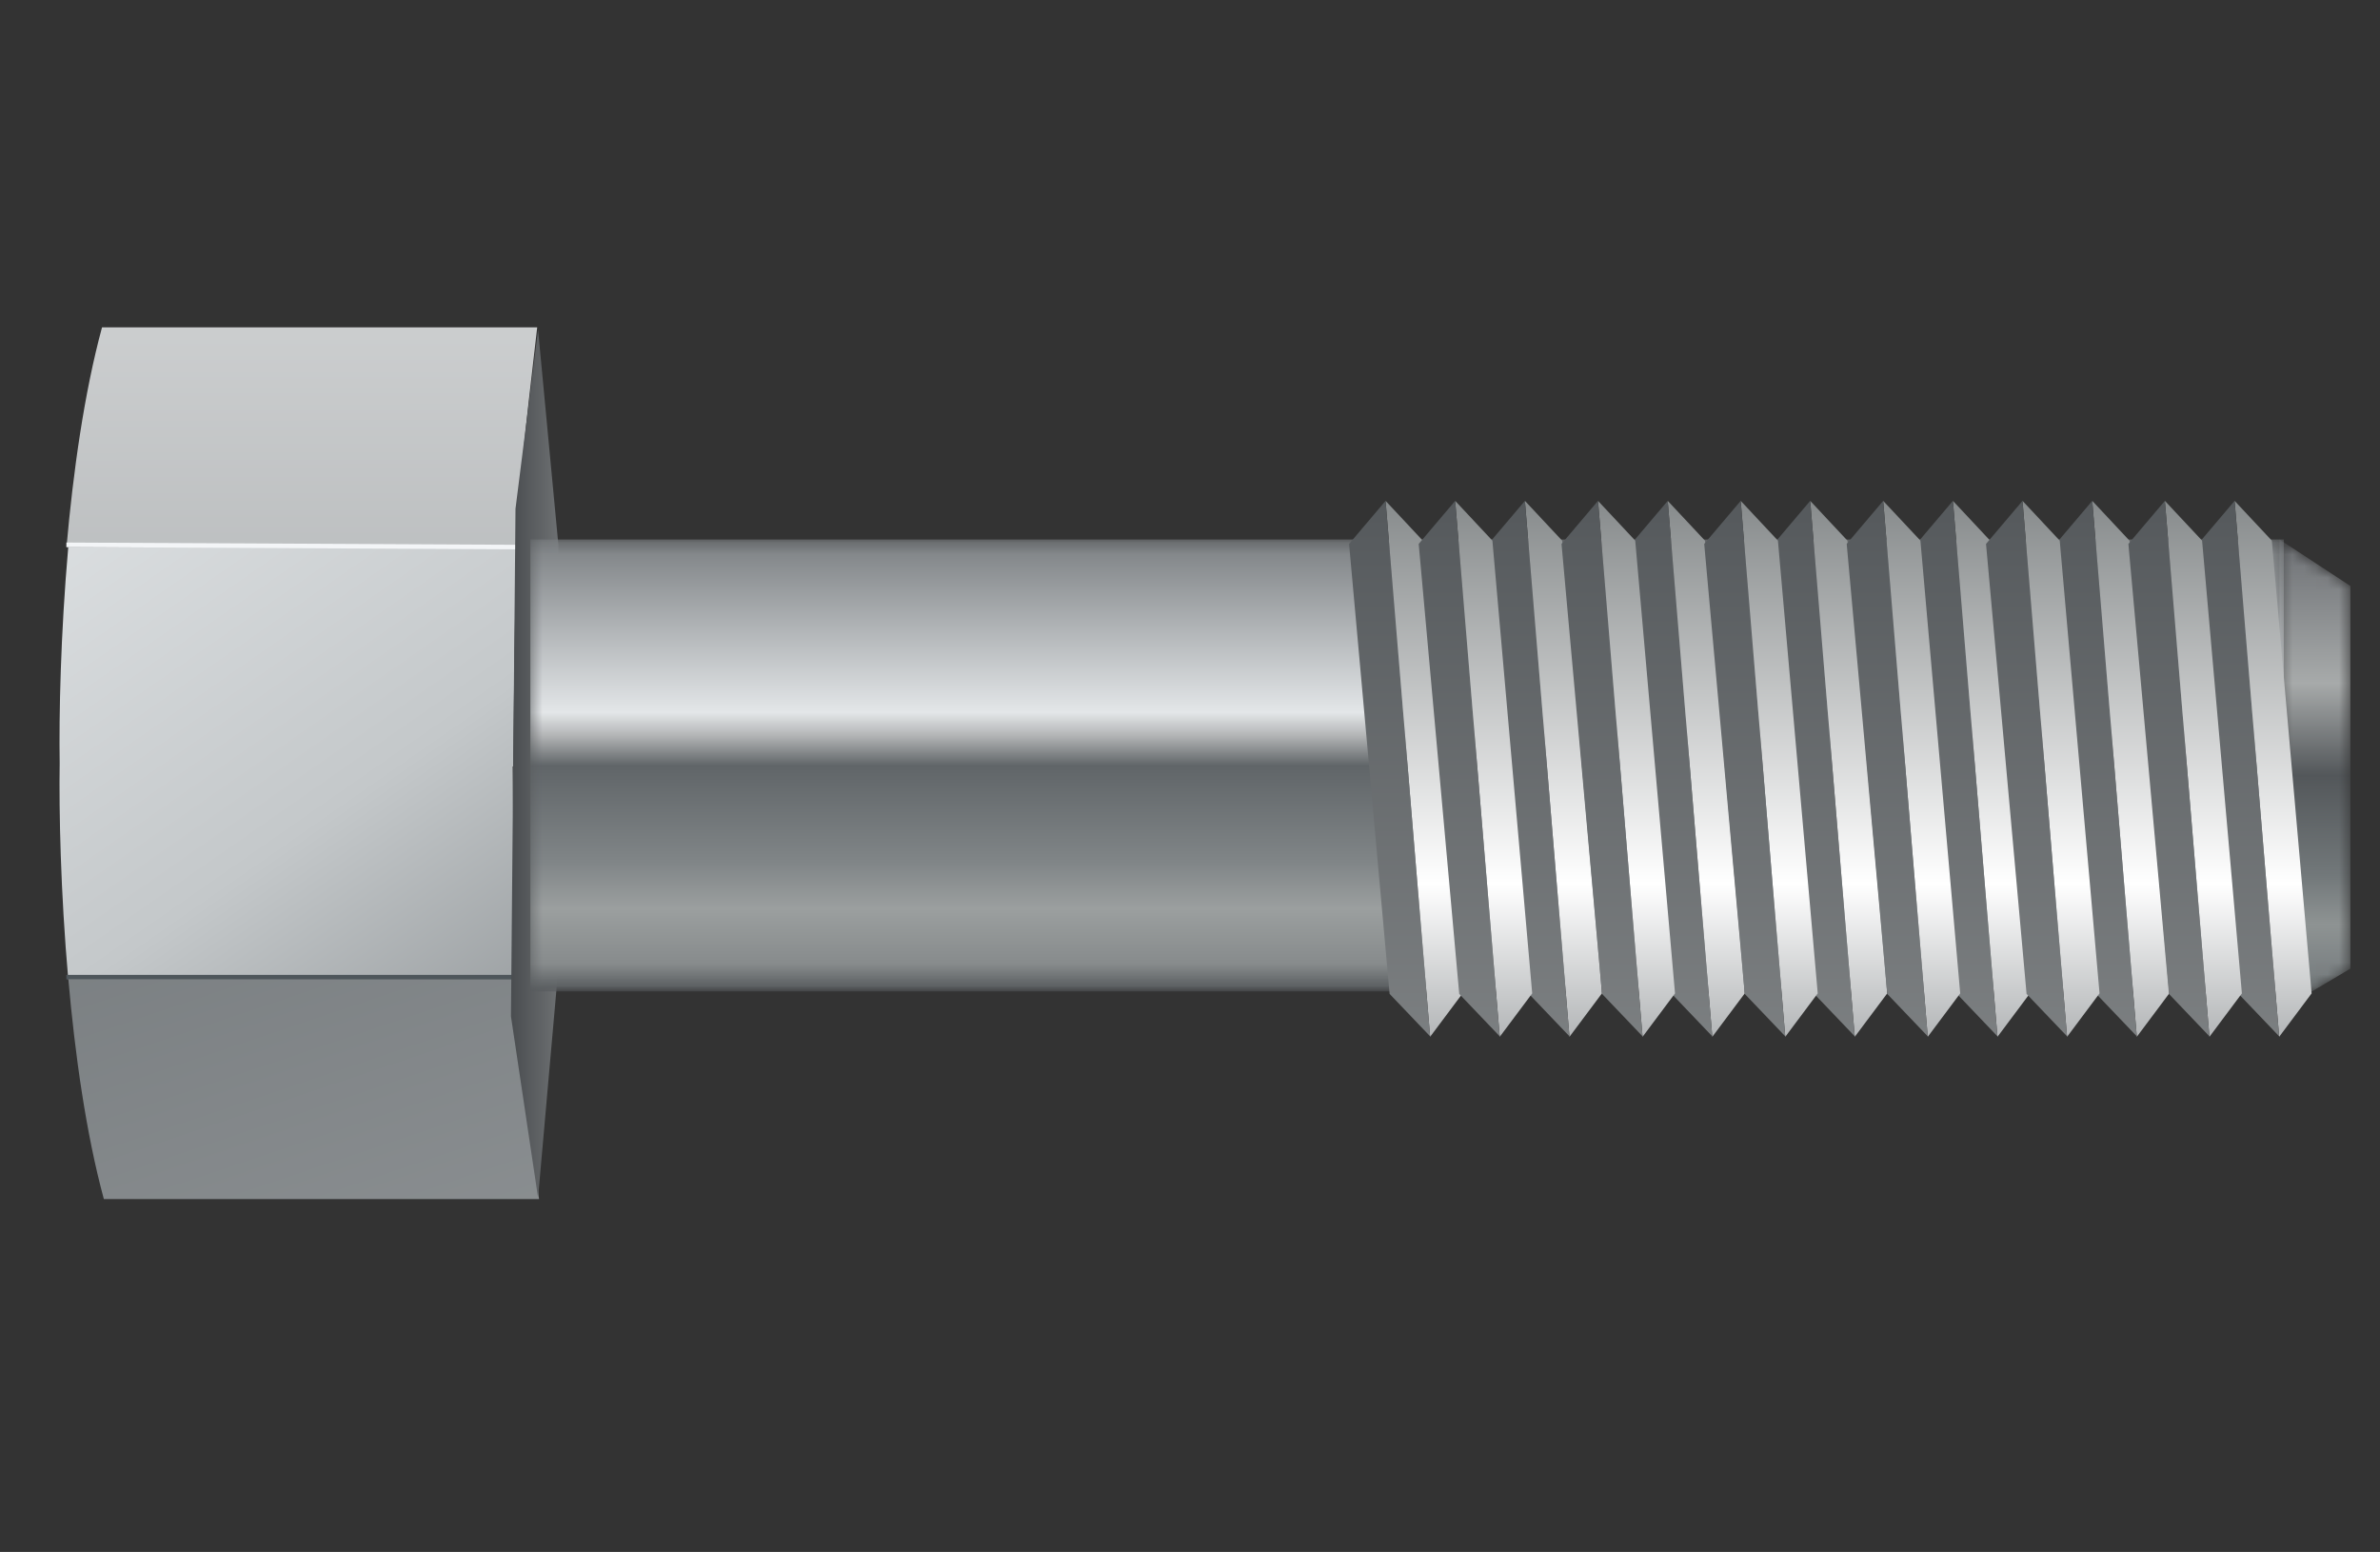 <svg width="204" height="133" viewBox="0 0 204 133" fill="none" xmlns="http://www.w3.org/2000/svg">
<rect x="0" y="0" width="204" height="133" fill="#333333" stroke="none"/>
<path fill-rule="evenodd" clip-rule="evenodd" d="M5.701 46.884C6.267 40.471 7.215 33.689 8.745 28.053L46.047 28.053C44.949 37.425 44.452 42.178 44.203 46.884H5.701Z" fill="url(#paint0_linear_2265_14209)"/>
<path fill-rule="evenodd" clip-rule="evenodd" d="M5.859 83.933C6.425 90.346 7.373 97.128 8.902 102.764L46.204 102.764C45.106 93.392 44.61 88.639 44.361 83.933H5.859ZM5.11 67.802C5.109 67.478 5.109 67.165 5.11 66.863V67.802Z" fill="url(#paint1_linear_2265_14209)"/>
<path fill-rule="evenodd" clip-rule="evenodd" d="M5.851 46.881C5.191 54.362 5.051 61.34 5.116 65.406C5.051 69.473 5.191 76.451 5.851 83.933H44.124C44.084 81.411 44.062 78.706 44.036 75.522V75.522C44.013 72.69 43.986 69.478 43.942 65.68H43.99C44.013 63.798 44.031 62.105 44.047 60.561V60.56C44.112 54.436 44.152 50.674 44.353 46.881H5.851ZM8.895 28.051L46.196 28.051C46.196 28.051 46.196 28.051 46.196 28.051L8.895 28.05C8.895 28.051 8.895 28.051 8.895 28.051Z" fill="url(#paint2_linear_2265_14209)"/>
<line y1="-0.194" x2="38.732" y2="-0.194" transform="matrix(1 0.005 -0.005 1 5.688 46.884)" stroke="#F3F5F7" stroke-width="0.388"/>
<path d="M5.688 83.742L44.226 83.742" stroke="#4E565B" stroke-width="0.388"/>
<path d="M46.12 28.267L44.185 43.607L43.798 87.105L46.12 102.639L47.862 82.924V46.703L46.12 28.267Z" fill="url(#paint3_linear_2265_14209)"/>
<mask id="mask0_2265_14209" style="mask-type:luminance" maskUnits="userSpaceOnUse" x="195" y="46" width="7" height="41">
<path d="M201.459 83.017L201.459 50.215L195.373 46.226L195.373 86.618L201.459 83.017Z" fill="white"/>
</mask>
<g mask="url(#mask0_2265_14209)">
<path d="M201.459 83.017L201.459 50.215L195.373 46.226L195.373 86.618L201.459 83.017Z" fill="url(#paint4_linear_2265_14209)"/>
</g>
<mask id="mask1_2265_14209" style="mask-type:luminance" maskUnits="userSpaceOnUse" x="45" y="46" width="151" height="39">
<path d="M195.761 84.965L195.761 46.232L45.46 46.232L45.46 84.965L195.761 84.965Z" fill="white"/>
</mask>
<g mask="url(#mask1_2265_14209)">
<path d="M195.761 84.965L195.761 46.232L45.46 46.232L45.46 84.965L195.761 84.965Z" fill="url(#paint5_linear_2265_14209)"/>
</g>
<path d="M195.357 88.856L191.538 42.924L194.728 46.332L198.139 85.135L195.357 88.856Z" fill="url(#paint6_linear_2265_14209)"/>
<path d="M195.357 88.814L191.537 42.924L188.41 46.613L191.884 85.179L195.357 88.814Z" fill="url(#paint7_linear_2265_14209)"/>
<path d="M146.768 88.856L142.949 42.924L146.139 46.332L149.55 85.135L146.768 88.856Z" fill="url(#paint8_linear_2265_14209)"/>
<path d="M146.768 88.814L142.948 42.924L139.821 46.613L143.295 85.179L146.768 88.814Z" fill="url(#paint9_linear_2265_14209)"/>
<path d="M171.212 88.856L167.394 42.924L170.583 46.332L173.994 85.135L171.212 88.856Z" fill="url(#paint10_linear_2265_14209)"/>
<path d="M171.212 88.814L167.392 42.924L164.266 46.613L167.74 85.179L171.212 88.814Z" fill="url(#paint11_linear_2265_14209)"/>
<path d="M122.582 88.856L118.764 42.924L121.954 46.332L125.364 85.135L122.582 88.856Z" fill="url(#paint12_linear_2265_14209)"/>
<path d="M122.582 88.814L118.763 42.924L115.636 46.613L119.11 85.179L122.582 88.814Z" fill="url(#paint13_linear_2265_14209)"/>
<path d="M183.155 88.856L179.336 42.924L182.526 46.332L185.937 85.135L183.155 88.856Z" fill="url(#paint14_linear_2265_14209)"/>
<path d="M183.155 88.814L179.335 42.924L176.208 46.613L179.682 85.179L183.155 88.814Z" fill="url(#paint15_linear_2265_14209)"/>
<path d="M134.526 88.856L130.707 42.924L133.897 46.332L137.308 85.135L134.526 88.856Z" fill="url(#paint16_linear_2265_14209)"/>
<path d="M134.526 88.814L130.706 42.924L127.579 46.613L131.053 85.179L134.526 88.814Z" fill="url(#paint17_linear_2265_14209)"/>
<path d="M158.98 88.856L155.161 42.924L158.351 46.332L161.762 85.135L158.98 88.856Z" fill="url(#paint18_linear_2265_14209)"/>
<path d="M158.98 88.814L155.16 42.924L152.033 46.613L155.507 85.179L158.98 88.814Z" fill="url(#paint19_linear_2265_14209)"/>
<path d="M189.38 88.856L185.562 42.924L188.751 46.332L192.162 85.135L189.38 88.856Z" fill="url(#paint20_linear_2265_14209)"/>
<path d="M189.38 88.814L185.56 42.924L182.434 46.613L185.908 85.179L189.38 88.814Z" fill="url(#paint21_linear_2265_14209)"/>
<path d="M140.791 88.856L136.973 42.924L140.163 46.332L143.573 85.135L140.791 88.856Z" fill="url(#paint22_linear_2265_14209)"/>
<path d="M140.791 88.814L136.972 42.924L133.845 46.613L137.319 85.179L140.791 88.814Z" fill="url(#paint23_linear_2265_14209)"/>
<path d="M165.236 88.856L161.417 42.924L164.607 46.332L168.018 85.135L165.236 88.856Z" fill="url(#paint24_linear_2265_14209)"/>
<path d="M165.236 88.814L161.416 42.924L158.289 46.613L161.763 85.179L165.236 88.814Z" fill="url(#paint25_linear_2265_14209)"/>
<path d="M177.178 88.856L173.359 42.924L176.549 46.332L179.96 85.135L177.178 88.856Z" fill="url(#paint26_linear_2265_14209)"/>
<path d="M177.178 88.814L173.358 42.924L170.231 46.613L173.706 85.179L177.178 88.814Z" fill="url(#paint27_linear_2265_14209)"/>
<path d="M128.549 88.856L124.73 42.924L127.92 46.332L131.331 85.135L128.549 88.856Z" fill="url(#paint28_linear_2265_14209)"/>
<path d="M128.549 88.814L124.729 42.924L121.603 46.613L125.077 85.179L128.549 88.814Z" fill="url(#paint29_linear_2265_14209)"/>
<path d="M153.023 88.856L149.204 42.924L152.394 46.332L155.805 85.135L153.023 88.856Z" fill="url(#paint30_linear_2265_14209)"/>
<path d="M153.023 88.814L149.203 42.924L146.076 46.613L149.55 85.179L153.023 88.814Z" fill="url(#paint31_linear_2265_14209)"/>
<defs>
<linearGradient id="paint0_linear_2265_14209" x1="27.174" y1="113.095" x2="27.093" y2="20.156" gradientUnits="userSpaceOnUse">
<stop stop-color="#6F7477"/>
<stop offset="0.124" stop-color="#969A9C"/>
<stop offset="1" stop-color="#D1D3D4"/>
</linearGradient>
<linearGradient id="paint1_linear_2265_14209" x1="25.983" y1="45.438" x2="99.659" y2="263.58" gradientUnits="userSpaceOnUse">
<stop stop-color="#6F7477"/>
<stop offset="1" stop-color="#D1D3D4"/>
</linearGradient>
<linearGradient id="paint2_linear_2265_14209" x1="19.6" y1="134.32" x2="-38.395" y2="51.023" gradientUnits="userSpaceOnUse">
<stop stop-color="#6F7477"/>
<stop offset="0.476" stop-color="#C4C8CA"/>
<stop offset="1" stop-color="#E8EBED"/>
</linearGradient>
<linearGradient id="paint3_linear_2265_14209" x1="43.513" y1="61.657" x2="53.254" y2="61.657" gradientUnits="userSpaceOnUse">
<stop stop-color="#474A4D"/>
<stop offset="1" stop-color="#9C9FA0"/>
</linearGradient>
<linearGradient id="paint4_linear_2265_14209" x1="198.415" y1="46.226" x2="198.415" y2="86.616" gradientUnits="userSpaceOnUse">
<stop stop-color="#6D7074"/>
<stop offset="0.305" stop-color="#A7AAAA"/>
<stop offset="0.501" stop-color="#53575A"/>
<stop offset="0.713" stop-color="#72787A"/>
<stop offset="0.817" stop-color="#8E9393"/>
<stop offset="0.939" stop-color="#777D7F"/>
<stop offset="1" stop-color="#494C4F"/>
</linearGradient>
<linearGradient id="paint5_linear_2265_14209" x1="120.609" y1="46.232" x2="120.609" y2="84.963" gradientUnits="userSpaceOnUse">
<stop stop-color="#7B7F82"/>
<stop offset="0.383" stop-color="#E3E6E8"/>
<stop offset="0.432" stop-color="#B5B7B8"/>
<stop offset="0.501" stop-color="#606568"/>
<stop offset="0.713" stop-color="#808587"/>
<stop offset="0.817" stop-color="#9B9F9F"/>
<stop offset="0.939" stop-color="#878B8C"/>
<stop offset="1" stop-color="#55595C"/>
</linearGradient>
<linearGradient id="paint6_linear_2265_14209" x1="194.32" y1="42.925" x2="194.32" y2="128.561" gradientUnits="userSpaceOnUse">
<stop stop-color="#878B8C"/>
<stop offset="0.383" stop-color="white"/>
<stop offset="0.674" stop-color="#6F7477"/>
<stop offset="1" stop-color="#6F7477"/>
</linearGradient>
<linearGradient id="paint7_linear_2265_14209" x1="191.537" y1="42.924" x2="191.537" y2="128.56" gradientUnits="userSpaceOnUse">
<stop stop-color="#55595C"/>
<stop offset="1" stop-color="#9C9FA0"/>
</linearGradient>
<linearGradient id="paint8_linear_2265_14209" x1="145.731" y1="42.925" x2="145.731" y2="128.561" gradientUnits="userSpaceOnUse">
<stop stop-color="#878B8C"/>
<stop offset="0.383" stop-color="white"/>
<stop offset="0.674" stop-color="#6F7477"/>
<stop offset="1" stop-color="#6F7477"/>
</linearGradient>
<linearGradient id="paint9_linear_2265_14209" x1="142.948" y1="42.924" x2="142.948" y2="128.56" gradientUnits="userSpaceOnUse">
<stop stop-color="#55595C"/>
<stop offset="1" stop-color="#9C9FA0"/>
</linearGradient>
<linearGradient id="paint10_linear_2265_14209" x1="170.176" y1="42.925" x2="170.176" y2="128.561" gradientUnits="userSpaceOnUse">
<stop stop-color="#878B8C"/>
<stop offset="0.383" stop-color="white"/>
<stop offset="0.674" stop-color="#6F7477"/>
<stop offset="1" stop-color="#6F7477"/>
</linearGradient>
<linearGradient id="paint11_linear_2265_14209" x1="167.392" y1="42.924" x2="167.392" y2="128.56" gradientUnits="userSpaceOnUse">
<stop stop-color="#55595C"/>
<stop offset="1" stop-color="#9C9FA0"/>
</linearGradient>
<linearGradient id="paint12_linear_2265_14209" x1="121.546" y1="42.925" x2="121.546" y2="128.561" gradientUnits="userSpaceOnUse">
<stop stop-color="#878B8C"/>
<stop offset="0.383" stop-color="white"/>
<stop offset="0.674" stop-color="#6F7477"/>
<stop offset="1" stop-color="#6F7477"/>
</linearGradient>
<linearGradient id="paint13_linear_2265_14209" x1="118.763" y1="42.924" x2="118.763" y2="128.56" gradientUnits="userSpaceOnUse">
<stop stop-color="#55595C"/>
<stop offset="1" stop-color="#9C9FA0"/>
</linearGradient>
<linearGradient id="paint14_linear_2265_14209" x1="182.118" y1="42.925" x2="182.118" y2="128.561" gradientUnits="userSpaceOnUse">
<stop stop-color="#878B8C"/>
<stop offset="0.383" stop-color="white"/>
<stop offset="0.674" stop-color="#6F7477"/>
<stop offset="1" stop-color="#6F7477"/>
</linearGradient>
<linearGradient id="paint15_linear_2265_14209" x1="179.335" y1="42.924" x2="179.335" y2="128.56" gradientUnits="userSpaceOnUse">
<stop stop-color="#55595C"/>
<stop offset="1" stop-color="#9C9FA0"/>
</linearGradient>
<linearGradient id="paint16_linear_2265_14209" x1="133.489" y1="42.925" x2="133.489" y2="128.561" gradientUnits="userSpaceOnUse">
<stop stop-color="#878B8C"/>
<stop offset="0.383" stop-color="white"/>
<stop offset="0.674" stop-color="#6F7477"/>
<stop offset="1" stop-color="#6F7477"/>
</linearGradient>
<linearGradient id="paint17_linear_2265_14209" x1="130.706" y1="42.924" x2="130.706" y2="128.56" gradientUnits="userSpaceOnUse">
<stop stop-color="#55595C"/>
<stop offset="1" stop-color="#9C9FA0"/>
</linearGradient>
<linearGradient id="paint18_linear_2265_14209" x1="157.943" y1="42.925" x2="157.943" y2="128.561" gradientUnits="userSpaceOnUse">
<stop stop-color="#878B8C"/>
<stop offset="0.383" stop-color="white"/>
<stop offset="0.674" stop-color="#6F7477"/>
<stop offset="1" stop-color="#6F7477"/>
</linearGradient>
<linearGradient id="paint19_linear_2265_14209" x1="155.16" y1="42.924" x2="155.16" y2="128.56" gradientUnits="userSpaceOnUse">
<stop stop-color="#55595C"/>
<stop offset="1" stop-color="#9C9FA0"/>
</linearGradient>
<linearGradient id="paint20_linear_2265_14209" x1="188.344" y1="42.925" x2="188.344" y2="128.561" gradientUnits="userSpaceOnUse">
<stop stop-color="#878B8C"/>
<stop offset="0.383" stop-color="white"/>
<stop offset="0.674" stop-color="#6F7477"/>
<stop offset="1" stop-color="#6F7477"/>
</linearGradient>
<linearGradient id="paint21_linear_2265_14209" x1="185.56" y1="42.924" x2="185.56" y2="128.56" gradientUnits="userSpaceOnUse">
<stop stop-color="#55595C"/>
<stop offset="1" stop-color="#9C9FA0"/>
</linearGradient>
<linearGradient id="paint22_linear_2265_14209" x1="139.755" y1="42.925" x2="139.755" y2="128.561" gradientUnits="userSpaceOnUse">
<stop stop-color="#878B8C"/>
<stop offset="0.383" stop-color="white"/>
<stop offset="0.674" stop-color="#6F7477"/>
<stop offset="1" stop-color="#6F7477"/>
</linearGradient>
<linearGradient id="paint23_linear_2265_14209" x1="136.972" y1="42.924" x2="136.972" y2="128.56" gradientUnits="userSpaceOnUse">
<stop stop-color="#55595C"/>
<stop offset="1" stop-color="#9C9FA0"/>
</linearGradient>
<linearGradient id="paint24_linear_2265_14209" x1="164.199" y1="42.925" x2="164.199" y2="128.561" gradientUnits="userSpaceOnUse">
<stop stop-color="#878B8C"/>
<stop offset="0.383" stop-color="white"/>
<stop offset="0.674" stop-color="#6F7477"/>
<stop offset="1" stop-color="#6F7477"/>
</linearGradient>
<linearGradient id="paint25_linear_2265_14209" x1="161.416" y1="42.924" x2="161.416" y2="128.56" gradientUnits="userSpaceOnUse">
<stop stop-color="#55595C"/>
<stop offset="1" stop-color="#9C9FA0"/>
</linearGradient>
<linearGradient id="paint26_linear_2265_14209" x1="176.141" y1="42.925" x2="176.141" y2="128.561" gradientUnits="userSpaceOnUse">
<stop stop-color="#878B8C"/>
<stop offset="0.383" stop-color="white"/>
<stop offset="0.674" stop-color="#6F7477"/>
<stop offset="1" stop-color="#6F7477"/>
</linearGradient>
<linearGradient id="paint27_linear_2265_14209" x1="173.358" y1="42.924" x2="173.358" y2="128.56" gradientUnits="userSpaceOnUse">
<stop stop-color="#55595C"/>
<stop offset="1" stop-color="#9C9FA0"/>
</linearGradient>
<linearGradient id="paint28_linear_2265_14209" x1="127.512" y1="42.925" x2="127.512" y2="128.561" gradientUnits="userSpaceOnUse">
<stop stop-color="#878B8C"/>
<stop offset="0.383" stop-color="white"/>
<stop offset="0.674" stop-color="#6F7477"/>
<stop offset="1" stop-color="#6F7477"/>
</linearGradient>
<linearGradient id="paint29_linear_2265_14209" x1="124.729" y1="42.924" x2="124.729" y2="128.56" gradientUnits="userSpaceOnUse">
<stop stop-color="#55595C"/>
<stop offset="1" stop-color="#9C9FA0"/>
</linearGradient>
<linearGradient id="paint30_linear_2265_14209" x1="151.986" y1="42.925" x2="151.986" y2="128.561" gradientUnits="userSpaceOnUse">
<stop stop-color="#878B8C"/>
<stop offset="0.383" stop-color="white"/>
<stop offset="0.674" stop-color="#6F7477"/>
<stop offset="1" stop-color="#6F7477"/>
</linearGradient>
<linearGradient id="paint31_linear_2265_14209" x1="149.203" y1="42.924" x2="149.203" y2="128.56" gradientUnits="userSpaceOnUse">
<stop stop-color="#55595C"/>
<stop offset="1" stop-color="#9C9FA0"/>
</linearGradient>
</defs>
</svg>
